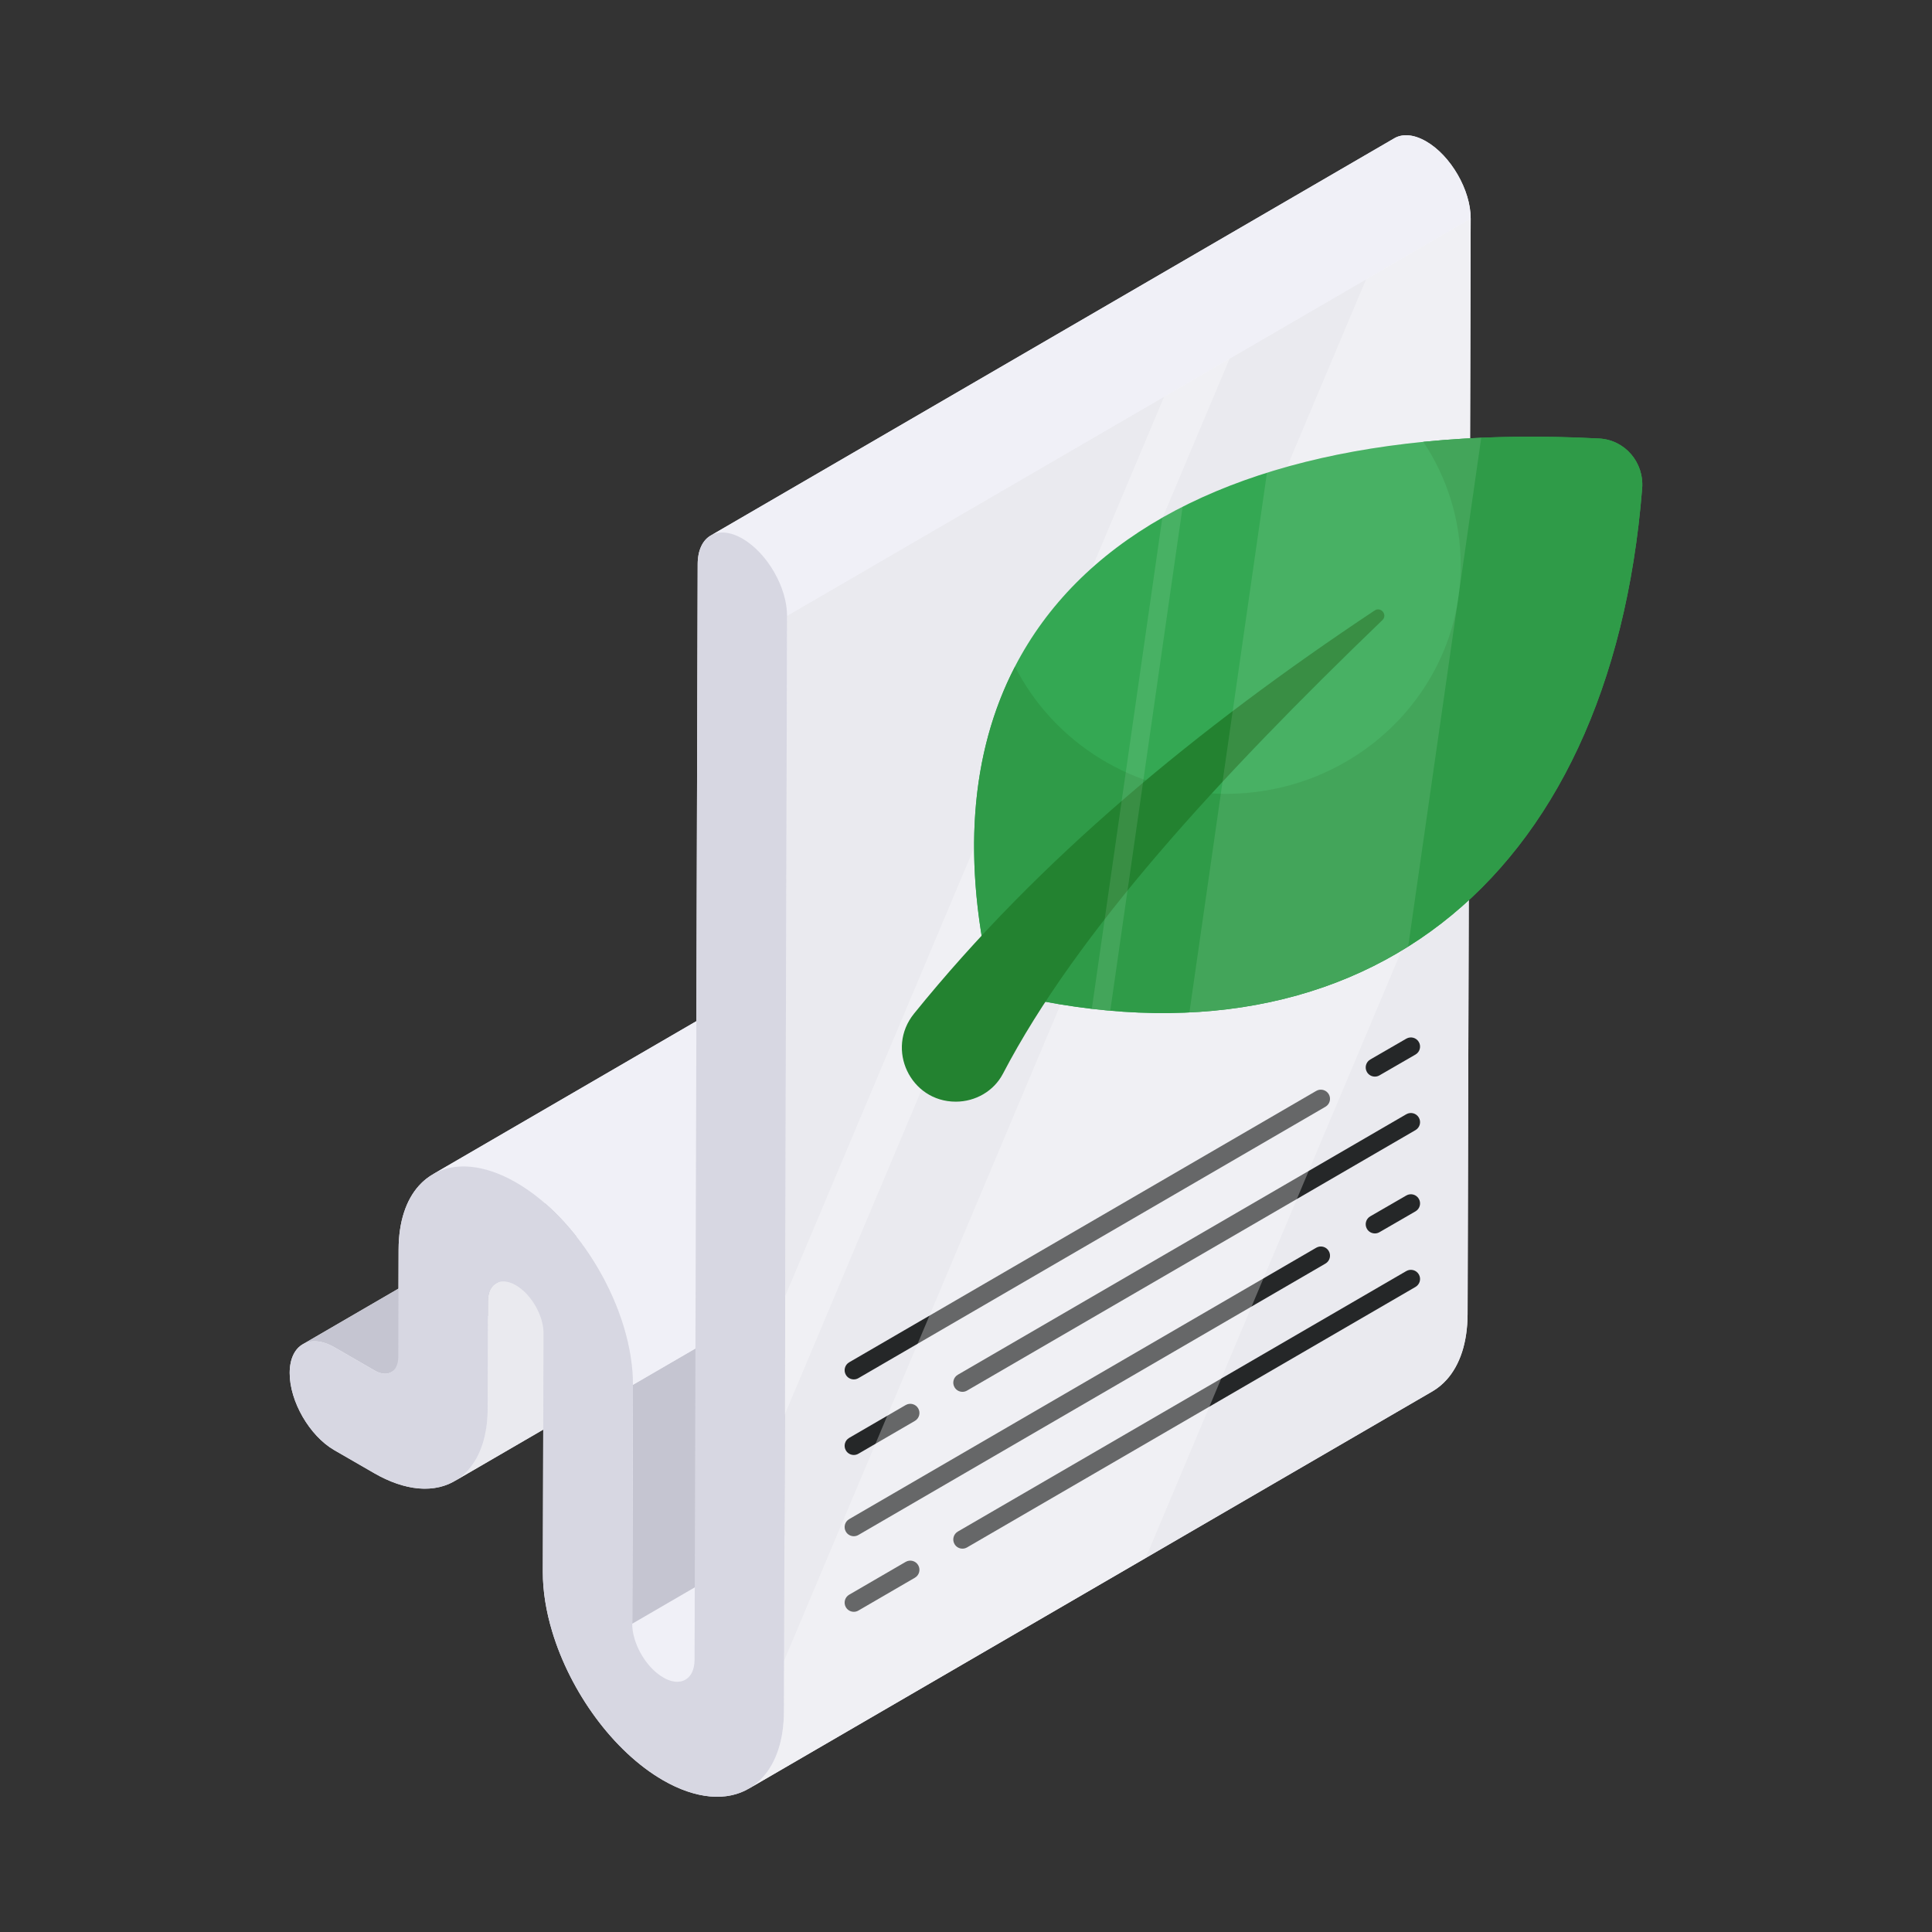 <?xml version="1.0" encoding="UTF-8"?>
<svg xmlns="http://www.w3.org/2000/svg" xmlns:xlink="http://www.w3.org/1999/xlink" version="1.1" id="Layer_1" x="0px" y="0px" viewBox="0 0 5000 5000" style="enable-background:new 0 0 5000 5000;" xml:space="preserve">
<rect x="0" y="0" width="5000" height="5000" fill="#333333" stroke="none"/>
<g>
	<g>
		<path style="fill:#F0F0F7;" d="M3690.883,365.914c-32.216-18.58-61.277-20.359-82.326-8.104L1839.694,1385.743    c-21.05,11.958-33.997,37.753-34.094,74.419l-3.364,1182.603l-682.223,396.408c1.38-0.791,2.866-1.483,4.348-2.273    c-15.022,8.104-28.66,18.678-40.42,31.922c-16.407,18.283-29.451,41.41-38.446,69.181c-8.995,27.672-13.835,59.891-13.937,95.767    l-0.294,101.202l-246.878,143.502c-21.349,11.86-34.591,37.654-34.692,74.716c-0.198,73.332,51.394,162.773,115.339,199.736    l103.473,59.694c40.024,23.126,78.866,36.073,113.954,39.334c38.741,3.459,73.032-4.744,101.002-23.324    c-2.172,1.482-4.449,2.965-6.819,4.349l229.283-133.224l-1.086,368.736c-0.097,49.218,8.498,101.795,24.215,153.878    c23.52,78.175,62.855,155.46,112.468,222.764c24.809,33.701,52.282,64.932,81.636,92.406    c29.35,27.475,60.678,51.194,92.702,69.675c42.693,24.708,84.102,38.445,121.559,41.905c39.136,3.558,73.925-4.053,102.98-21.743    c-0.791,0.593-1.679,1.087-2.567,1.581l1769.259-1028.13c13.637-8.005,26.093-18.185,37.061-30.44    c16.9-18.877,30.339-42.794,39.629-71.257c9.193-28.463,14.231-61.67,14.332-98.533l8.006-2835.043    C3806.319,492.218,3754.727,402.777,3690.883,365.914z M1980.131,4592.585c4.942-6.227,9.685-13.046,13.937-20.161    C1989.816,4579.54,1985.174,4586.359,1980.131,4592.585z"></path>
		<g>
			<path style="fill:#C5C5D1;" d="M2782.137,2522.784L1012.884,3551.014c-2.867,1.68-6.032,2.866-9.391,3.459     c-4.942,0.988-10.375,0.889-16.012-0.396c-5.733-1.186-11.659-3.558-18.285-7.412l-103.376-59.693     c-32.216-18.58-61.373-20.26-82.321-8.005l1769.157-1028.229c21.05-12.157,50.206-10.476,82.423,8.104l103.376,59.694     c6.524,3.756,12.552,6.127,18.285,7.412c5.631,1.285,10.969,1.384,15.91,0.395     C2776.11,2525.65,2779.175,2524.464,2782.137,2522.784z"></path>
		</g>
		<g>
			<path style="fill:#EAEAEF;" d="M3053.134,2293.004c-6.524,3.756-11.76,9.586-15.322,17.196     c-3.658,7.709-5.632,17.097-5.733,28.957l-0.792,277.911c0,34.491-4.739,65.623-13.338,92.406     c-8.696,26.684-21.349,49.118-37.163,66.809c-10.375,11.563-22.039,21.05-34.885,28.562L1176.644,3832.977     c12.846-7.511,24.51-16.999,34.885-28.463c15.814-17.789,28.462-40.125,37.163-66.908c8.595-26.684,13.343-57.815,13.343-92.406     l0.792-277.91c0.097-11.761,2.075-21.15,5.728-28.859c3.557-7.61,8.797-13.54,15.322-17.295L3053.134,2293.004z"></path>
		</g>
		<g>
			<path style="fill:#F0F0F7;" d="M3543.161,3318.831L1773.921,4347c-3.747,2.178-7.859,3.726-12.269,4.589     c-6.45,1.287-13.531,1.121-21.046-0.531c-7.453-1.616-15.41-4.757-23.989-9.71c-11.485-6.631-21.762-15.179-31.341-25.285     c-14.304-15.23-26.827-34.443-35.494-54.263c-4.333-9.982-7.717-19.997-10.027-29.973c-2.31-9.976-3.544-19.767-3.516-29.7     l1769.24-1028.17c-0.028,9.933,1.206,19.724,3.516,29.7s5.694,19.991,10.027,29.973c8.667,19.819,21.19,39.033,35.494,54.263     c9.579,10.106,19.856,18.654,31.341,25.285c8.579,4.953,16.536,8.094,23.989,9.71c7.515,1.652,14.595,1.818,21.045,0.531     C3535.302,3322.556,3539.414,3321.008,3543.161,3318.831z"></path>
		</g>
		<g>
			<polygon style="fill:#C5C5D1;" points="1637.992,3583.865 3407.232,2555.696 3405.479,3173.958 1636.239,4202.127    "></polygon>
		</g>
		<g>
			<path style="fill:#F0F0F7;" d="M1120.041,3039.198l1769.24-1028.17c27.665-16.077,60.705-22.923,97.542-19.64     c36.396,3.365,76.618,16.783,118.136,40.754c31.173,17.998,61.571,41.068,90.127,67.722     c28.553,26.725,55.203,57.072,79.38,89.841c48.167,65.429,86.317,140.471,109.295,216.559     c15.215,50.544,23.605,101.65,23.469,149.432l-1769.24,1028.17c0.135-47.782-8.254-98.888-23.469-149.432     c-22.978-76.087-61.129-151.13-109.295-216.558c-24.177-32.769-50.827-63.116-79.38-89.841     c-28.556-26.655-58.954-49.724-90.127-67.722c-41.519-23.971-81.74-37.388-118.136-40.754     C1180.746,3016.275,1147.707,3023.121,1120.041,3039.198z"></path>
		</g>
		<g>
			<path style="fill:#EAEAEF;" d="M3806.121,565.551l-8.006,2835.043c-0.101,36.864-5.139,70.07-14.332,98.533     c-9.289,28.463-22.729,52.38-39.629,71.257c-10.969,12.255-23.424,22.435-37.061,30.44l-1769.259,1028.13     c13.734-7.906,26.088-18.086,37.158-30.341c16.803-18.876,30.344-42.793,39.532-71.355c9.294-28.463,14.236-61.67,14.332-98.435     l8.006-2835.143L3806.121,565.551z"></path>
		</g>
		<g>
			<path style="fill:#F0F0F7;" d="M3806.121,565.551l-1769.259,1028.13c0.198-73.332-51.394-162.773-115.238-199.637     c-32.216-18.58-61.272-20.26-82.326-8.104L3608.557,357.809c21.05-12.255,50.11-10.476,82.326,8.104     C3754.727,402.777,3806.319,492.218,3806.121,565.551z"></path>
		</g>
		<g>
			<path style="fill:#D7D7E2;" d="M1921.598,1394.044c63.856,36.867,115.49,126.303,115.282,199.68l-8.037,2835.073     c-0.104,36.833-5.064,69.992-14.307,98.499c-9.246,28.505-22.715,52.394-39.58,71.27     c-33.793,37.718-81.308,55.676-137.546,50.587c-37.469-3.477-78.828-17.26-121.545-41.923     c-32.056-18.508-63.337-42.232-92.711-69.722c-29.377-27.491-56.844-58.673-81.65-92.386     c-49.615-67.282-88.898-144.576-112.439-222.731c-15.718-52.142-24.354-104.697-24.215-153.856l1.753-618.262     c0.025-8.846-1.085-17.621-3.148-26.51c-1.995-8.778-5.069-17.815-8.898-26.635c-7.723-17.749-18.925-34.82-31.653-48.414     c-8.509-8.98-17.65-16.581-27.937-22.521c-7.634-4.407-14.704-7.182-21.4-8.651c-6.631-1.504-12.954-1.596-18.707-0.488     c-11.572,2.252-20.886,9.802-26.289,21.353c-3.626,7.711-5.61,17.096-5.709,28.877l-0.788,277.917     c-0.033,34.551-4.736,65.678-13.409,92.409c-8.669,26.732-21.31,49.137-37.161,66.857     c-31.702,35.367-76.244,52.209-129.006,47.456c-35.131-3.216-73.965-16.196-114.032-39.328l-103.42-59.71     c-63.921-36.905-115.558-126.343-115.35-199.719c0.208-73.449,52.183-103.067,116.104-66.162l103.42,59.71     c6.563,3.789,12.56,6.162,18.245,7.411c5.682,1.247,11.055,1.371,15.988,0.371c9.864-1.931,17.848-8.36,22.426-18.208     c3.115-6.553,4.845-14.56,4.874-24.638l0.788-277.917c0.102-35.818,4.932-68.035,13.922-95.743s22.076-50.874,38.498-69.208     c32.779-36.706,79.03-54.086,133.623-49.22c36.396,3.365,76.618,16.783,118.136,40.754     c31.173,17.998,61.571,41.067,90.127,67.722c28.553,26.725,55.203,57.072,79.38,89.841     c48.167,65.429,86.317,140.471,109.295,216.558c15.215,50.544,23.605,101.65,23.469,149.432l-1.753,618.262     c-0.028,9.934,1.206,19.724,3.516,29.7c2.31,9.977,5.694,19.991,10.027,29.973c8.667,19.82,21.19,39.033,35.494,54.263     c9.579,10.106,19.856,18.654,31.341,25.285c8.579,4.953,16.536,8.094,23.989,9.71c7.515,1.652,14.595,1.818,21.046,0.531     c12.962-2.539,23.352-10.993,29.458-23.953c4.067-8.69,6.309-19.234,6.411-32.393l8.038-2835.073     C1805.767,1386.795,1857.677,1357.139,1921.598,1394.044z"></path>
		</g>
		<g>
			<g>
				<g>
					<g>
						<g>
							<g>
								<g>
									<g>
										<g>
											<path style="fill:#252728;" d="M3558.172,2786.259c-8.184,0-16.142-4.231-20.539-11.812             c-6.595-11.335-2.741-25.856,8.594-32.444l93.248-53.923c11.349-6.582,25.875-2.721,32.43,8.594             c6.595,11.335,2.741,25.856-8.594,32.444l-93.248,53.923C3566.316,2785.219,3562.211,2786.259,3558.172,2786.259z"></path>
										</g>
										<g>
											<path style="fill:#252728;" d="M2209.641,3569.886c-8.184,0-16.143-4.231-20.539-11.812             c-6.595-11.335-2.741-25.856,8.594-32.444l1208.731-702.379c11.349-6.588,25.875-2.728,32.43,8.594             c6.595,11.335,2.741,25.856-8.594,32.444l-1208.731,702.379C2217.785,3568.847,2213.68,3569.886,2209.641,3569.886z"></path>
										</g>
									</g>
									<g>
										<g>
											<path style="fill:#252728;" d="M2490.842,3602.047c-8.184,0-16.142-4.231-20.539-11.812             c-6.595-11.335-2.741-25.856,8.594-32.444l1160.577-674.133c11.349-6.582,25.875-2.721,32.43,8.594             c6.595,11.335,2.741,25.856-8.594,32.444L2502.734,3598.83C2498.987,3601.008,2494.881,3602.047,2490.842,3602.047z"></path>
										</g>
										<g>
											<path style="fill:#252728;" d="M2209.641,3765.471c-8.184,0-16.143-4.231-20.539-11.812             c-6.595-11.335-2.741-25.856,8.594-32.444l146.182-84.957c11.349-6.582,25.876-2.721,32.431,8.594             c6.595,11.335,2.741,25.855-8.594,32.444l-146.183,84.956C2217.785,3764.432,2213.68,3765.471,2209.641,3765.471z"></path>
										</g>
									</g>
								</g>
							</g>
						</g>
					</g>
				</g>
				<g>
					<g>
						<g>
							<g>
								<g>
									<g>
										<g>
											<path style="fill:#252728;" d="M3558.172,3192.11c-8.184,0-16.142-4.231-20.539-11.812             c-6.595-11.335-2.741-25.856,8.594-32.444l93.248-53.923c11.349-6.581,25.875-2.721,32.43,8.594             c6.595,11.336,2.741,25.856-8.594,32.444l-93.248,53.923C3566.316,3191.071,3562.211,3192.11,3558.172,3192.11z"></path>
										</g>
										<g>
											<path style="fill:#252728;" d="M2209.641,3975.738c-8.184,0-16.143-4.231-20.539-11.812             c-6.595-11.335-2.741-25.856,8.594-32.444l1208.731-702.379c11.349-6.588,25.875-2.728,32.43,8.594             c6.595,11.335,2.741,25.856-8.594,32.444L2221.532,3972.52C2217.785,3974.698,2213.68,3975.738,2209.641,3975.738z"></path>
										</g>
									</g>
									<g>
										<g>
											<path style="fill:#252728;" d="M2490.842,4007.899c-8.184,0-16.142-4.231-20.539-11.812             c-6.595-11.335-2.741-25.856,8.594-32.444l1160.577-674.133c11.349-6.581,25.875-2.721,32.43,8.594             c6.595,11.336,2.741,25.856-8.594,32.444l-1160.577,674.133C2498.987,4006.859,2494.881,4007.899,2490.842,4007.899z"></path>
										</g>
										<g>
											<path style="fill:#252728;" d="M2209.641,4171.323c-8.184,0-16.143-4.231-20.539-11.812             c-6.595-11.335-2.741-25.856,8.594-32.444l146.182-84.956c11.349-6.582,25.876-2.721,32.431,8.594             c6.595,11.335,2.741,25.856-8.594,32.444l-146.183,84.956C2217.785,4170.283,2213.68,4171.323,2209.641,4171.323z"></path>
										</g>
									</g>
								</g>
							</g>
						</g>
					</g>
				</g>
			</g>
		</g>
		<g style="opacity:0.3;">
			<polygon style="fill:#FFFFFF;" points="3182.285,928.075 2031.003,3660.748 2031.903,3354.983 3012.856,1026.539    "></polygon>
			<path style="fill:#FFFFFF;" d="M3806.076,565.594l-4.147,1479.77l-837.043,1986.702l-1027.028,596.921     c13.706-7.935,26.06-18.124,37.151-30.387c16.77-18.845,30.296-42.741,39.493-71.324c9.288-28.493,14.248-61.675,14.338-98.465     l0.359-130.926L3535.387,722.849L3806.076,565.594z"></path>
		</g>
	</g>
	<g>
		<path style="fill:#34A853;" d="M4138.955,1134.939c-1145.2-60.317-1807.45,454.858-1570.014,1427.146    c936.994,243.308,1598.979-269.715,1680.957-1298.49C4255.197,1197.095,4205.573,1138.448,4138.955,1134.939z"></path>
		<path style="fill:#2F9B48;" d="M4249.936,1263.654c-81.909,1028.813-743.918,1541.82-1680.923,1298.431    c-81.709-334.767-56.985-615.352,57.836-836.809c99.325,195.012,306.166,329.177,545.256,329.177    c336.054,0,608.258-264.674,608.258-591.271c0-117.825-35.474-227.478-96.753-319.716c141.256-14.191,293.483-17.202,455.39-8.601    C4205.653,1138.519,4255.101,1197.002,4249.936,1263.654z"></path>
		<path style="fill:#238230;" d="M3557.512,1579.961c-458.906,305.107-869.213,643.918-1192.062,1043.367    c-73.885,91.415-9.48,227.781,108.06,227.781h0c50.86,0,98.531-27.232,122.071-72.316    c191.373-366.515,556.955-764.798,981.993-1173.929C3591.656,1591.31,3573.788,1569.14,3557.512,1579.961z"></path>
		<g style="opacity:0.1;">
			<path style="fill:#FFFFFF;" d="M3060.67,1311.44l-187.327,1304.251c-15.784-1.405-31.568-3.158-47.703-4.912l182.411-1270.925     C3025.24,1330.031,3042.779,1320.559,3060.67,1311.44z"></path>
			<path style="fill:#FFFFFF;" d="M3833.47,1132.885l-189.083,1316.53c-162.764,102.08-353.243,160.311-566.177,170.485     l200.653-1396.51C3441.636,1172.174,3627.55,1141.655,3833.47,1132.885z"></path>
		</g>
	</g>
</g>
</svg>
